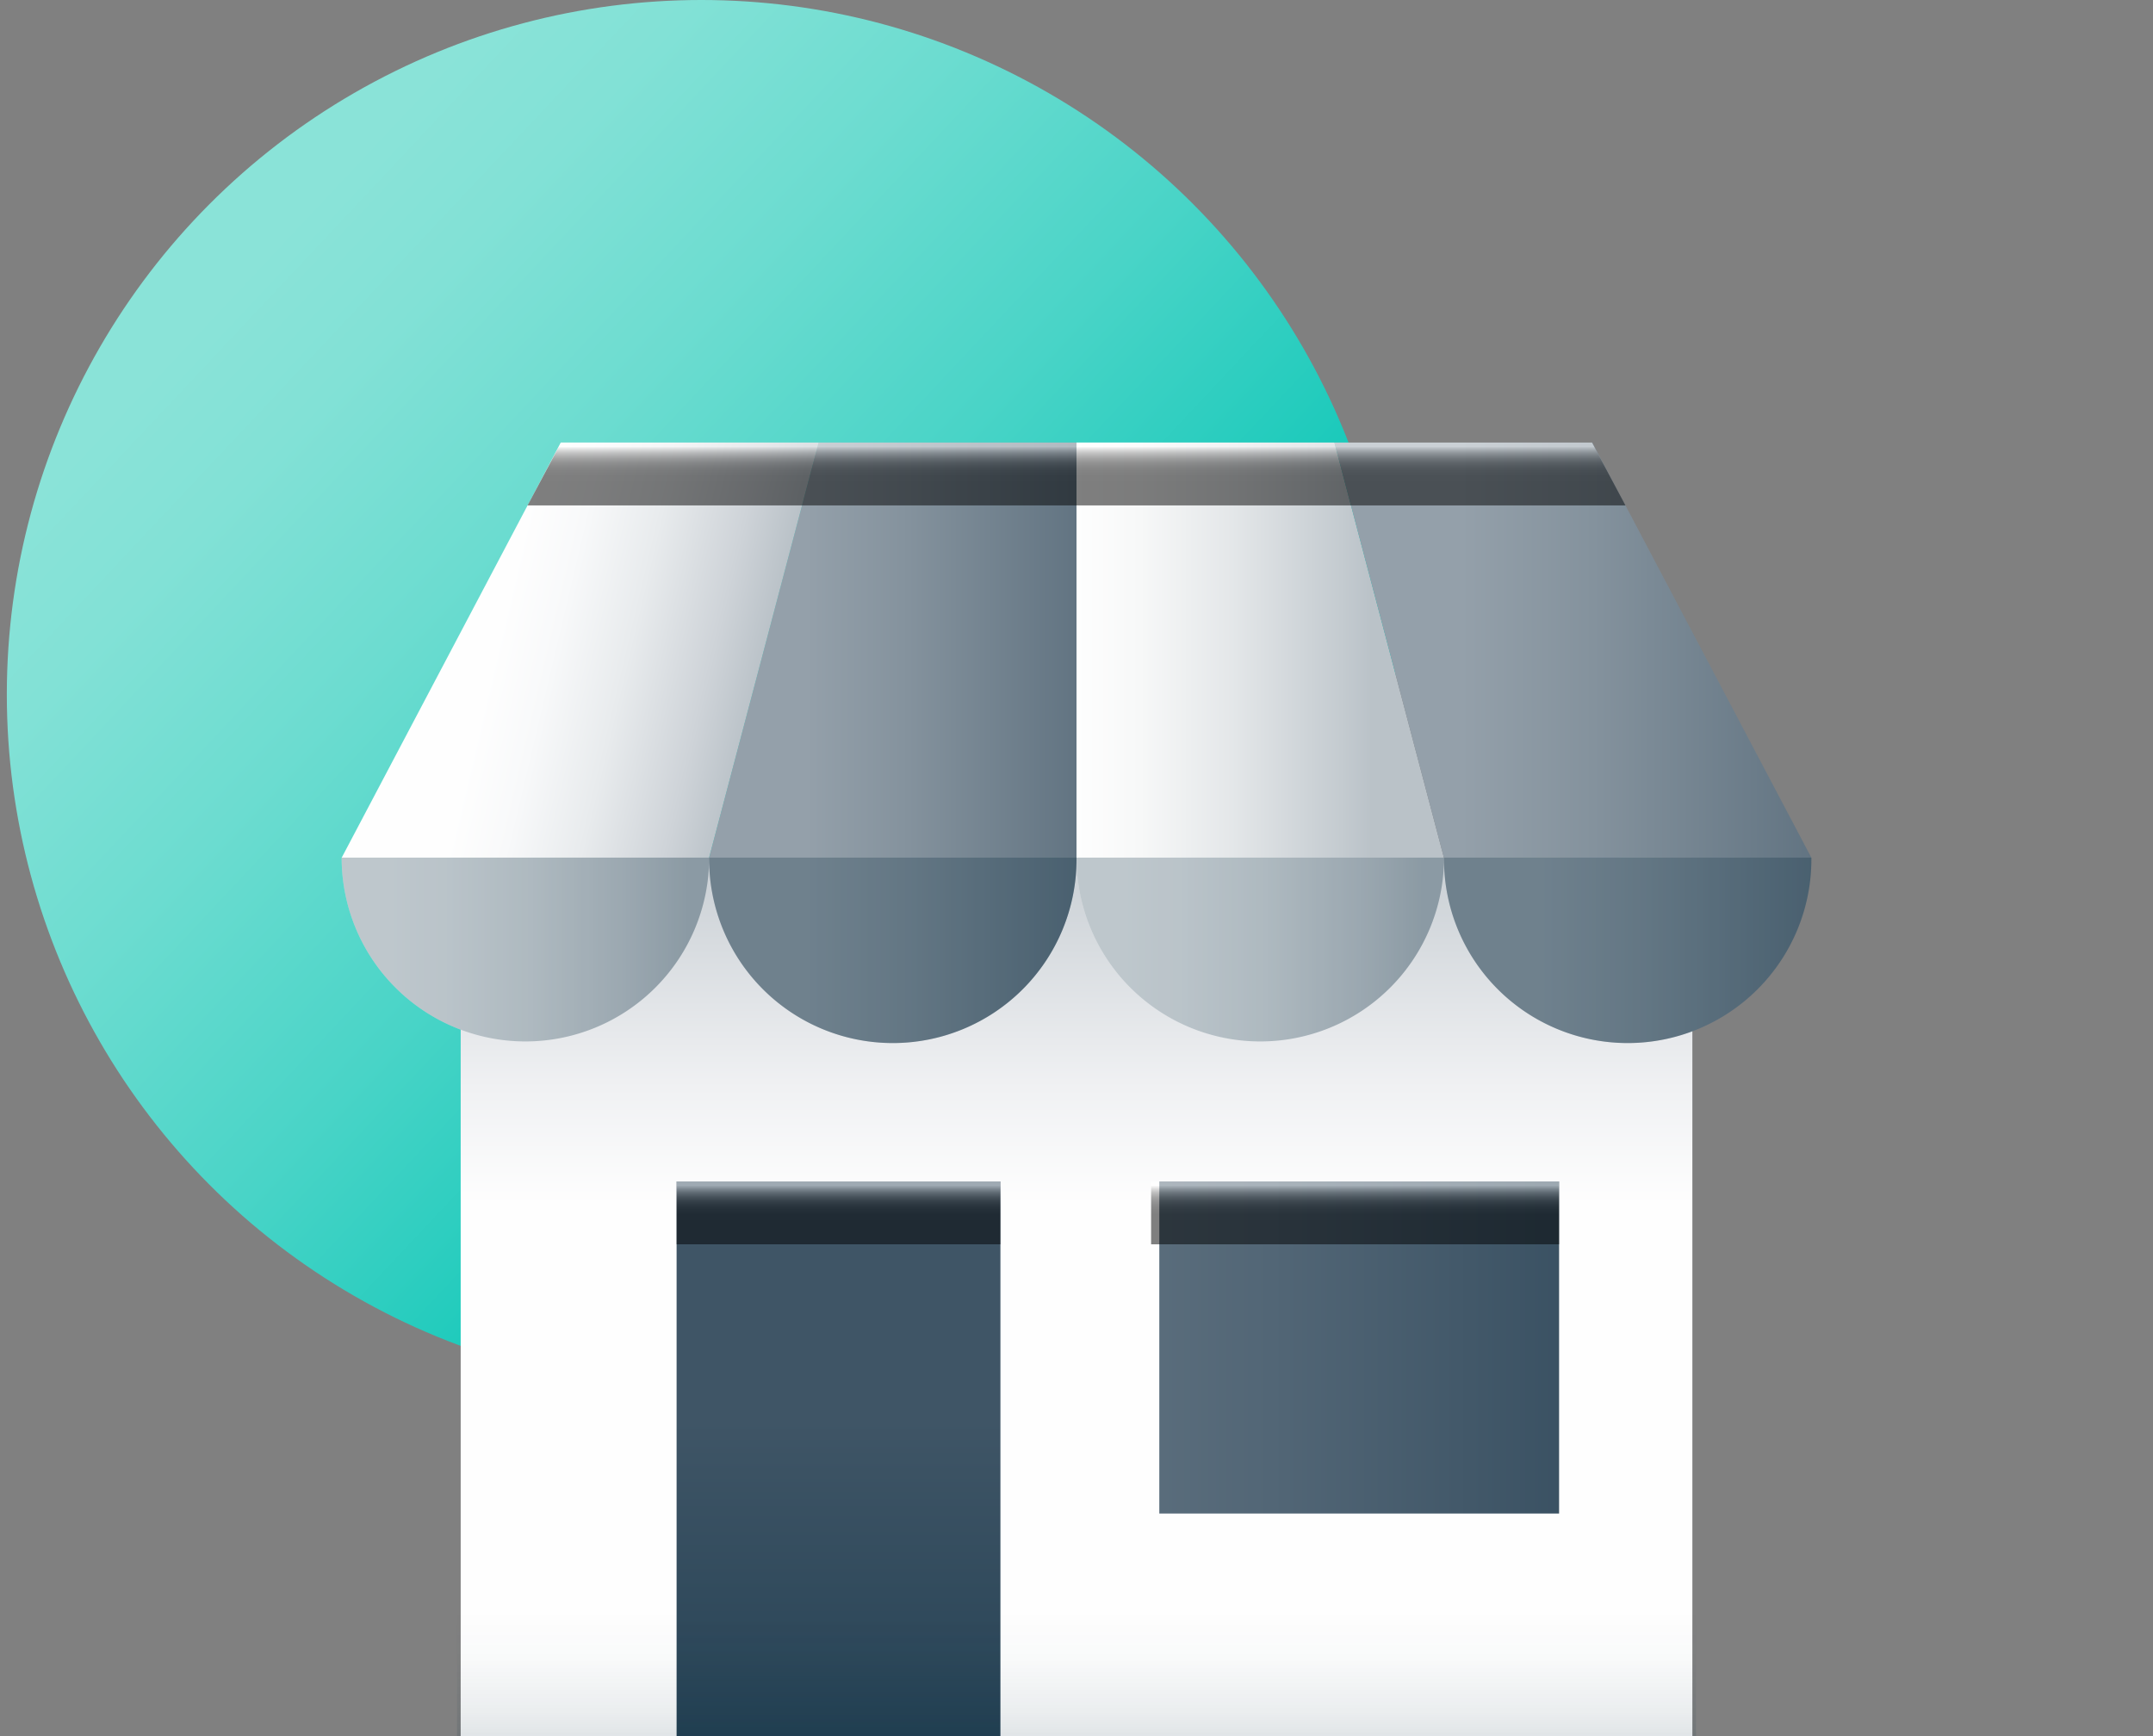 <svg xmlns="http://www.w3.org/2000/svg" xmlns:xlink="http://www.w3.org/1999/xlink" viewBox="0 0 139.501 112.501"><rect x="0" y="0" width="139.501" height="112.501" fill="#808080" stroke="none"/><defs><style>.cls-1{isolation:isolate;}.cls-2{fill:none;}.cls-3{fill:url(#linear-gradient);}.cls-4{fill:url(#linear-gradient-2);}.cls-5{fill:url(#linear-gradient-3);}.cls-6{fill:url(#linear-gradient-4);}.cls-7{fill:url(#linear-gradient-5);}.cls-8{fill:url(#New_Gradient_Swatch_6);}.cls-9{fill:url(#linear-gradient-6);}.cls-10{fill:url(#linear-gradient-7);}.cls-11{fill:url(#linear-gradient-8);}.cls-12{fill:url(#linear-gradient-9);}.cls-13{fill:url(#linear-gradient-10);}.cls-14{fill:url(#New_Gradient_Swatch_4);}.cls-15,.cls-16{opacity:0.25;}.cls-15{mix-blend-mode:multiply;fill:url(#linear-gradient-11);}.cls-16{fill:#00263a;}.cls-17,.cls-18,.cls-19{opacity:0.5;mix-blend-mode:screen;}.cls-17{fill:url(#linear-gradient-12);}.cls-18{fill-rule:evenodd;fill:url(#linear-gradient-13);}.cls-19{fill:url(#linear-gradient-14);}</style><linearGradient id="linear-gradient" x1="-1.18" y1="1.241" x2="66.905" y2="65.145" gradientUnits="userSpaceOnUse"><stop offset="0.253" stop-color="#8ae3d8"/><stop offset="0.352" stop-color="#82e1d6"/><stop offset="0.504" stop-color="#6cdcd0"/><stop offset="0.692" stop-color="#49d4c7"/><stop offset="0.904" stop-color="#18c9ba"/><stop offset="1" stop-color="#00c4b3"/></linearGradient><linearGradient id="linear-gradient-2" x1="30.461" y1="40.444" x2="50.148" y2="45.09" gradientUnits="userSpaceOnUse"><stop offset="0.095" stop-color="#fefefe"/><stop offset="0.278" stop-color="#f8f9fa"/><stop offset="0.515" stop-color="#e8ebed"/><stop offset="0.779" stop-color="#ced3d8"/><stop offset="0.941" stop-color="#bac2c8"/></linearGradient><linearGradient id="linear-gradient-3" x1="45.945" y1="42.127" x2="69.753" y2="42.127" gradientUnits="userSpaceOnUse"><stop offset="0.265" stop-color="#94a0aa"/><stop offset="0.543" stop-color="#84929d"/><stop offset="1" stop-color="#627482"/></linearGradient><linearGradient id="linear-gradient-4" x1="69.751" y1="42.127" x2="93.558" y2="42.127" gradientUnits="userSpaceOnUse"><stop offset="0" stop-color="#fefefe"/><stop offset="0.173" stop-color="#f7f8f8"/><stop offset="0.423" stop-color="#e4e7e9"/><stop offset="0.719" stop-color="#c4cbd0"/><stop offset="0.803" stop-color="#bac2c8"/></linearGradient><linearGradient id="linear-gradient-5" x1="86.46" y1="42.127" x2="117.364" y2="42.127" xlink:href="#linear-gradient-3"/><linearGradient id="New_Gradient_Swatch_6" x1="69.752" y1="50.797" x2="69.752" y2="99.309" gradientUnits="userSpaceOnUse"><stop offset="0" stop-color="#bac2c8"/><stop offset="0.111" stop-color="#cad0d5"/><stop offset="0.406" stop-color="#f0f1f3"/><stop offset="0.561" stop-color="#fefefe"/></linearGradient><linearGradient id="linear-gradient-6" x1="22.137" y1="61.582" x2="45.948" y2="61.582" xlink:href="#linear-gradient-2"/><linearGradient id="linear-gradient-7" x1="45.948" y1="61.582" x2="69.751" y2="61.582" xlink:href="#linear-gradient-3"/><linearGradient id="linear-gradient-8" x1="69.751" y1="61.582" x2="93.562" y2="61.582" xlink:href="#linear-gradient-2"/><linearGradient id="linear-gradient-9" x1="93.562" y1="61.582" x2="117.365" y2="61.582" xlink:href="#linear-gradient-3"/><linearGradient id="linear-gradient-10" x1="54.33" y1="76.235" x2="54.33" y2="135.829" gradientUnits="userSpaceOnUse"><stop offset="0.265" stop-color="#3f5566"/><stop offset="0.494" stop-color="#2f495b"/><stop offset="0.937" stop-color="#062b3e"/><stop offset="1" stop-color="#00263a"/></linearGradient><linearGradient id="New_Gradient_Swatch_4" x1="51.099" y1="87.318" x2="107.263" y2="87.318" gradientUnits="userSpaceOnUse"><stop offset="0.265" stop-color="#627482"/><stop offset="0.557" stop-color="#526676"/><stop offset="1" stop-color="#334b5d"/></linearGradient><linearGradient id="linear-gradient-11" x1="69.752" y1="121.508" x2="69.752" y2="103.49" gradientUnits="userSpaceOnUse"><stop offset="0.251" stop-color="#00263a"/><stop offset="0.38" stop-color="#00263a" stop-opacity="0.687"/><stop offset="0.583" stop-color="#00263a" stop-opacity="0.308"/><stop offset="0.777" stop-color="#00263a" stop-opacity="0.078"/><stop offset="0.952" stop-color="#00263a" stop-opacity="0"/></linearGradient><linearGradient id="linear-gradient-12" x1="54.33" y1="80.633" x2="54.33" y2="76.558" gradientUnits="userSpaceOnUse"><stop offset="0.341"/><stop offset="0.477" stop-color="#030303"/><stop offset="0.558" stop-color="#0b0b0b"/><stop offset="0.625" stop-color="#191919"/><stop offset="0.684" stop-color="#2d2d2d"/><stop offset="0.738" stop-color="#484848"/><stop offset="0.788" stop-color="#686868"/><stop offset="0.835" stop-color="#8e8e8e"/><stop offset="0.88" stop-color="#bbb"/><stop offset="0.922" stop-color="#ececec"/><stop offset="0.937" stop-color="#fff"/></linearGradient><linearGradient id="linear-gradient-13" x1="69.752" y1="32.752" x2="69.752" y2="28.677" xlink:href="#linear-gradient-12"/><linearGradient id="linear-gradient-14" x1="87.803" y1="80.633" x2="87.803" y2="76.558" xlink:href="#linear-gradient-12"/></defs><g class="cls-1"><g id="Arte"><rect class="cls-2" width="139.501" height="112.501"/><circle class="cls-3" cx="45.442" cy="45" r="45"/><polygon class="cls-4" points="53.044 28.677 36.333 28.677 22.14 55.577 45.948 55.577 53.044 28.677"/><polygon class="cls-5" points="69.753 28.677 53.042 28.677 45.945 55.577 69.753 55.577 69.753 28.677"/><polygon class="cls-6" points="86.462 28.677 69.751 28.677 69.751 55.577 93.558 55.577 86.462 28.677"/><polygon class="cls-7" points="103.171 28.677 86.46 28.677 93.556 55.577 117.364 55.577 103.171 28.677"/><rect class="cls-8" x="29.849" y="55.577" width="79.806" height="56.924"/><path class="cls-9" d="M45.948,55.575v.114a11.906,11.906,0,0,1-23.811,0v-.114Z"/><path class="cls-10" d="M69.751,55.575v.114a11.901,11.901,0,0,1-23.803,0v-.114Z"/><path class="cls-11" d="M93.562,55.575v.114a11.906,11.906,0,0,1-23.811,0v-.114Z"/><path class="cls-12" d="M117.365,55.575v.114a11.901,11.901,0,0,1-23.803,0v-.114Z"/><rect class="cls-13" x="43.839" y="76.558" width="20.982" height="35.943"/><rect class="cls-14" x="75.116" y="76.558" width="25.903" height="21.52"/><rect class="cls-15" x="29.613" y="104.017" width="80.279" height="8.484"/><path class="cls-16" d="M93.562,55.575h-71.425v.114a11.906,11.906,0,0,0,23.811,0,11.901,11.901,0,0,0,23.803,0,11.906,11.906,0,0,0,23.811,0,11.901,11.901,0,0,0,23.803,0v-.114Z"/><rect class="cls-17" x="43.839" y="76.558" width="20.982" height="4.074"/><polygon class="cls-18" points="105.321 32.752 34.183 32.752 36.354 28.677 103.149 28.677 105.321 32.752"/><rect class="cls-19" x="74.585" y="76.558" width="26.434" height="4.074"/></g></g></svg>